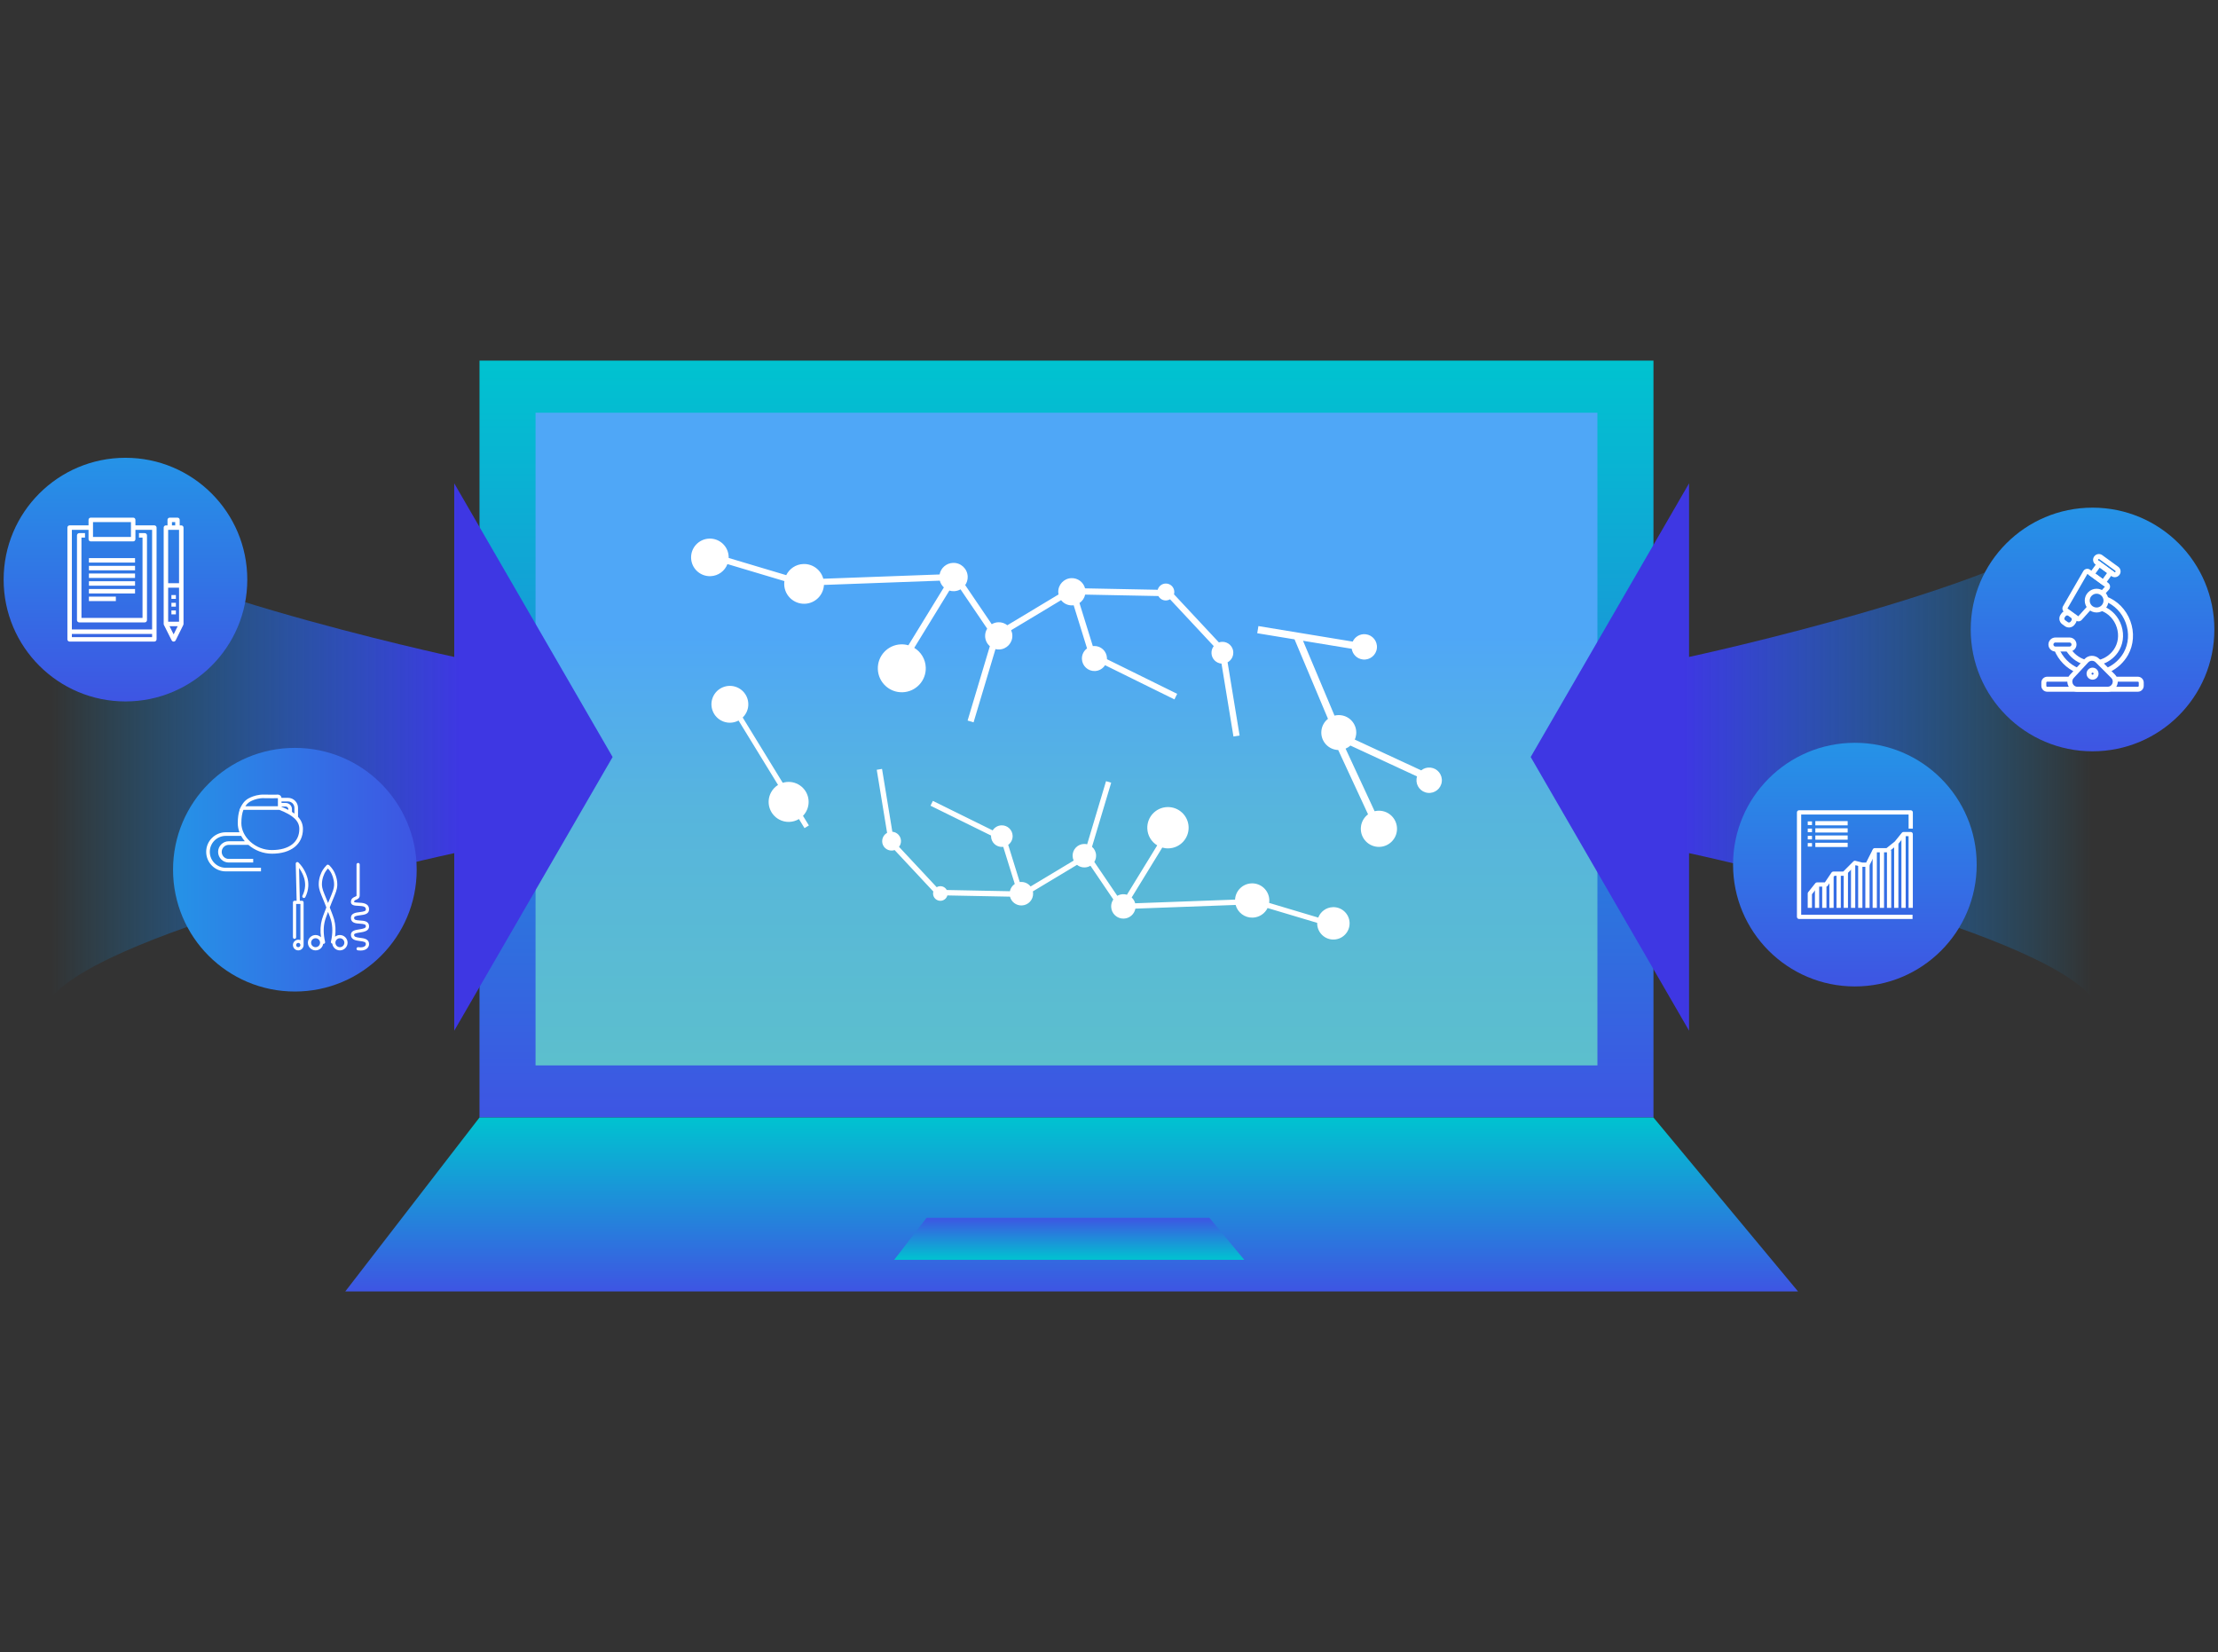 <?xml version="1.0" encoding="UTF-8"?>
<svg xmlns="http://www.w3.org/2000/svg" xmlns:xlink="http://www.w3.org/1999/xlink" id="DESIGN" viewBox="0 0 1450 1080">
  <rect x="0" y="0" width="1450" height="1080" fill="#333333" stroke="none"/>
  <defs>
    <style>
      .cls-1 {
        fill: url(#linear-gradient);
      }

      .cls-1, .cls-2, .cls-3, .cls-4, .cls-5, .cls-6, .cls-7, .cls-8, .cls-9, .cls-10, .cls-11, .cls-12 {
        stroke-width: 0px;
      }

      .cls-2 {
        fill: url(#linear-gradient-10);
      }

      .cls-3 {
        fill-rule: evenodd;
      }

      .cls-3, .cls-12 {
        fill: #fff;
      }

      .cls-4 {
        fill: url(#linear-gradient-4);
      }

      .cls-5 {
        fill: url(#linear-gradient-2);
      }

      .cls-6 {
        fill: url(#linear-gradient-3);
      }

      .cls-7 {
        fill: url(#linear-gradient-8);
      }

      .cls-8 {
        fill: url(#linear-gradient-9);
      }

      .cls-9 {
        fill: url(#linear-gradient-7);
      }

      .cls-10 {
        fill: url(#linear-gradient-5);
      }

      .cls-11 {
        fill: url(#linear-gradient-6);
      }
    </style>
    <linearGradient id="linear-gradient" x1="697.2" y1="4363.65" x2="697.2" y2="3868.83" gradientTransform="translate(0 4599.39) scale(1 -1)" gradientUnits="userSpaceOnUse">
      <stop offset="0" stop-color="#00c3d0"></stop>
      <stop offset="1" stop-color="#3e55e3"></stop>
    </linearGradient>
    <linearGradient id="linear-gradient-2" x1="697.2" y1="4329.58" x2="697.2" y2="3902.9" gradientTransform="translate(0 4599.39) scale(1 -1)" gradientUnits="userSpaceOnUse">
      <stop offset=".34" stop-color="#4fa7f7"></stop>
      <stop offset=".61" stop-color="#57b5dd"></stop>
      <stop offset="1" stop-color="#5cbfcd"></stop>
    </linearGradient>
    <linearGradient id="linear-gradient-3" x1="700.59" y1="3868.83" x2="700.59" y2="3755.13" xlink:href="#linear-gradient"></linearGradient>
    <linearGradient id="linear-gradient-4" x1="699" y1="3775.84" x2="699" y2="3803.24" xlink:href="#linear-gradient"></linearGradient>
    <linearGradient id="linear-gradient-5" x1="-5008.14" y1="-5652.76" x2="-5008.14" y2="-6023.64" gradientTransform="translate(-5619.01 5503.01) rotate(90)" gradientUnits="userSpaceOnUse">
      <stop offset="0" stop-color="#0af" stop-opacity="0"></stop>
      <stop offset=".72" stop-color="#3e37e3"></stop>
    </linearGradient>
    <linearGradient id="linear-gradient-6" x1="-5008.14" y1="6201.67" x2="-5008.14" y2="5830.79" gradientTransform="translate(-4834.24 5503.01) rotate(90) scale(1 -1)" xlink:href="#linear-gradient-5"></linearGradient>
    <linearGradient id="linear-gradient-7" x1="82.02" y1="4300.13" x2="82.02" y2="4140.84" gradientTransform="translate(0 4599.39) scale(1 -1)" gradientUnits="userSpaceOnUse">
      <stop offset="0" stop-color="#2593e7"></stop>
      <stop offset="1" stop-color="#3e55e3"></stop>
    </linearGradient>
    <linearGradient id="linear-gradient-8" x1="1367.98" y1="4267.53" x2="1367.98" y2="4108.24" xlink:href="#linear-gradient-7"></linearGradient>
    <linearGradient id="linear-gradient-9" x1="1212.61" y1="4113.8" x2="1212.61" y2="3954.51" xlink:href="#linear-gradient-7"></linearGradient>
    <linearGradient id="linear-gradient-10" x1="113.13" y1="568.55" x2="272.42" y2="568.55" gradientTransform="matrix(1,0,0,1,0,0)" xlink:href="#linear-gradient-7"></linearGradient>
  </defs>
  <g>
    <rect class="cls-1" x="313.47" y="235.74" width="767.47" height="494.82"></rect>
    <rect class="cls-5" x="350.11" y="269.81" width="694.19" height="426.68"></rect>
    <path class="cls-6" d="m313.47,730.56h767.47l94.52,113.7H225.71l87.75-113.7Z"></path>
    <path class="cls-12" d="m935.19,501.81c-2.28-.24-4.45.46-6.1,1.8l-43.41-20.12c.46-1.05.77-2.18.9-3.38.67-6.27-3.86-11.89-10.14-12.56-1.38-.15-2.73-.04-4.01.28l-20.59-48.94,31.84,5.24c.55,3.64,3.48,6.59,7.31,7,4.56.49,8.65-2.81,9.14-7.37.49-4.56-2.81-8.65-7.37-9.14-3.65-.39-6.99,1.64-8.44,4.81l-61.64-10.14-.77,4.67,24.39,4.01,21.86,51.95c-2.34,1.83-3.96,4.57-4.3,7.76-.67,6.27,3.86,11.89,10.14,12.56.28.03.56.05.84.06l19.51,42.05c-2.53,1.9-4.3,4.8-4.66,8.2-.7,6.49,4.01,12.32,10.5,13.02,6.5.69,12.33-4,13.03-10.5.7-6.49-4.01-12.33-10.5-13.02-1.41-.15-2.78-.05-4.08.27l-18.98-40.91c1.17-.49,2.24-1.18,3.18-2.01l43.54,20.18c-.16.51-.28,1.05-.33,1.6-.49,4.56,2.81,8.65,7.37,9.14,4.56.49,8.65-2.81,9.14-7.37.49-4.56-2.81-8.65-7.37-9.14h0Z"></path>
    <path class="cls-12" d="m576.71,550.13c.12,3.39,2.98,6.03,6.37,5.91.61-.02,1.21-.14,1.76-.33l25.32,27.11c-.13.47-.2.97-.18,1.48.1,2.62,2.3,4.67,4.93,4.58,2.14-.08,3.89-1.55,4.42-3.51l40.94.8c.88,3.42,4.04,5.88,7.72,5.75,4.24-.16,7.55-3.71,7.39-7.95-.02-.43-.07-.84-.15-1.25l28.85-17.35c1.39,1.12,3.17,1.76,5.09,1.69,1.35-.05,2.6-.45,3.69-1.1l14.96,22.05c-.95,1.37-1.48,3.04-1.41,4.83.16,4.4,3.86,7.84,8.27,7.68,3.81-.14,6.9-2.93,7.56-6.52l65.53-2.41c1.32,4.93,5.91,8.48,11.23,8.29,4.27-.16,7.9-2.68,9.66-6.27l32.44,9.69c0,.24,0,.47,0,.71.21,5.84,5.13,10.41,10.98,10.19,5.85-.21,10.41-5.13,10.2-10.97-.21-5.84-5.13-10.41-10.98-10.19-4.38.16-8.04,2.96-9.51,6.81l-32.1-9.59c.09-.65.13-1.31.1-1.99-.23-6.18-5.43-11.01-11.61-10.78-5.85.21-10.49,4.87-10.78,10.61l-65.3,2.4c-.39-1.48-1.2-2.79-2.28-3.8l19.99-32.61c1.33.38,2.75.57,4.22.51,7.46-.27,13.28-6.54,13.01-13.99-.27-7.45-6.54-13.27-14-13-7.46.27-13.28,6.54-13.01,13.99.17,4.71,2.73,8.76,6.48,11.04l-19.79,32.27c-.83-.25-1.71-.38-2.63-.34-1.33.05-2.58.43-3.67,1.05l-15.03-22.16c.79-1.26,1.22-2.76,1.16-4.35-.08-2.22-1.1-4.19-2.67-5.53l12.54-41.9-3.36-1.01-12.35,41.27c-.68-.16-1.39-.24-2.12-.22-4.24.16-7.55,3.71-7.39,7.95.04,1.04.28,2.02.69,2.91l-28.16,16.93c-1.46-1.86-3.77-3.03-6.33-2.94-.26,0-.51.03-.76.06l-7.54-24.32c1.83-1.34,2.98-3.52,2.89-5.96-.14-3.89-3.42-6.94-7.32-6.8-2.42.09-4.52,1.39-5.72,3.3l-39.1-19.28-1.55,3.14,39.58,19.51c-.01.21-.02.43,0,.64.14,3.89,3.42,6.94,7.32,6.8.22,0,.43-.03.65-.06l7.53,24.27c-1.62,1.1-2.78,2.8-3.2,4.76l-41.27-.81c-.84-1.54-2.49-2.56-4.35-2.49-.81.03-1.57.26-2.22.65l-24.62-26.37c.85-1.1,1.33-2.48,1.27-3.97-.12-3.14-2.58-5.65-5.64-5.89l-6.74-41.09-3.46.57,6.77,41.25c-1.98,1.08-3.29,3.21-3.2,5.61v.02Z"></path>
    <path class="cls-12" d="m806.27,426.44c-.14-3.93-3.45-7-7.38-6.86-.72.03-1.4.16-2.05.38l-29.36-31.45c.16-.54.23-1.12.21-1.72-.11-3.05-2.67-5.43-5.72-5.31-2.48.09-4.51,1.8-5.13,4.07l-47.49-.93c-1.02-3.96-4.69-6.82-8.95-6.67-4.91.18-8.75,4.31-8.57,9.22.02.49.08.98.17,1.45l-33.47,20.12c-1.61-1.3-3.68-2.04-5.91-1.96-1.57.06-3.02.52-4.28,1.28l-17.35-25.58c1.1-1.59,1.71-3.52,1.63-5.6-.19-5.11-4.48-9.1-9.6-8.91-4.42.16-8,3.39-8.77,7.57l-76.03,2.79c-1.53-5.72-6.86-9.84-13.03-9.62-4.96.18-9.16,3.11-11.2,7.28l-37.63-11.24c0-.27.01-.55,0-.83-.25-6.78-5.95-12.07-12.73-11.82-6.78.25-12.08,5.95-11.83,12.73.25,6.78,5.95,12.07,12.73,11.82,5.08-.18,9.33-3.43,11.03-7.9l37.24,11.13c-.1.75-.15,1.52-.12,2.3.26,7.17,6.3,12.77,13.47,12.51,6.79-.25,12.16-5.65,12.5-12.31l75.75-2.79c.45,1.72,1.39,3.24,2.65,4.41l-23.19,37.83c-1.55-.44-3.2-.66-4.89-.6-8.65.32-15.41,7.58-15.09,16.23.32,8.65,7.59,15.4,16.24,15.08,8.65-.32,15.41-7.58,15.09-16.23-.2-5.46-3.17-10.16-7.52-12.8l22.95-37.44c.96.29,1.99.44,3.05.4,1.55-.06,3-.49,4.25-1.21l17.43,25.7c-.92,1.46-1.42,3.2-1.35,5.05.1,2.58,1.28,4.86,3.09,6.42l-14.54,48.61,3.9,1.17,14.32-47.88c.78.19,1.61.28,2.46.25,4.91-.18,8.75-4.31,8.57-9.22-.04-1.21-.33-2.34-.8-3.38l32.66-19.64c1.7,2.17,4.37,3.52,7.34,3.41.3-.01.59-.04.88-.08l8.75,28.21c-2.12,1.55-3.45,4.09-3.35,6.91.16,4.52,3.97,8.05,8.49,7.88,2.81-.1,5.24-1.61,6.63-3.82l45.36,22.37,1.8-3.64-45.91-22.64c.01-.24.02-.49,0-.74-.17-4.52-3.97-8.05-8.49-7.88-.25,0-.51.03-.75.06l-8.73-28.15c1.87-1.28,3.23-3.24,3.71-5.52l47.88.94c.97,1.78,2.89,2.97,5.05,2.89.94-.04,1.82-.31,2.58-.75l28.56,30.59c-.98,1.27-1.54,2.88-1.48,4.61.13,3.65,2.99,6.55,6.55,6.83l7.82,47.66,4.01-.66-7.85-47.85c2.3-1.25,3.82-3.72,3.71-6.51h.01Z"></path>
    <path class="cls-12" d="m527.05,530.47c3.45-6.35,1.1-14.28-5.25-17.73-3.22-1.75-6.85-2-10.1-1l-26.16-42.67c.85-.83,1.6-1.8,2.2-2.9,3.18-5.85,1.01-13.16-4.84-16.33-5.85-3.17-13.16-1.01-16.34,4.83-3.18,5.85-1.01,13.16,4.84,16.33,3.69,2.01,7.97,1.88,11.43.04l25.81,42.1c-1.85,1.16-3.45,2.79-4.56,4.85-3.45,6.35-1.1,14.28,5.25,17.73,4.22,2.29,9.14,2.02,12.97-.28l3.64,5.93,2.86-1.75-3.85-6.28c.81-.84,1.53-1.8,2.11-2.87Z"></path>
    <path class="cls-4" d="m605.72,796.15h184.92l22.78,27.4h-228.84l21.14-27.4Z"></path>
  </g>
  <g>
    <path class="cls-10" d="m33.19,652.43c37.56-46.02,263.77-94.71,263.77-94.71v116.07l103.53-178.91-103.53-178.91v113.49s-226.21-48.69-263.77-94.71v317.69Z"></path>
    <path class="cls-11" d="m1367.98,652.43c-37.56-46.02-263.77-94.71-263.77-94.71v116.07l-103.53-178.91,103.53-178.91v113.49s226.21-48.69,263.77-94.71v317.69Z"></path>
  </g>
  <g>
    <circle class="cls-9" cx="82.02" cy="378.91" r="79.64"></circle>
    <path class="cls-12" d="m51.79,348.52c-.81,0-1.46.65-1.46,1.46v55.43c0,.81.65,1.46,1.46,1.46h42.84c.81,0,1.46-.65,1.46-1.46v-55.43c0-.81-.65-1.46-1.46-1.46h-3.78v2.92h2.32v52.5h-39.92v-52.5h2.32v-2.92h-3.78Z"></path>
    <path class="cls-12" d="m58.13,364.85h30.15v2.92h-30.15v-2.92Z"></path>
    <path class="cls-12" d="m88.29,369.91h-30.15v2.92h30.15v-2.92Z"></path>
    <path class="cls-12" d="m58.13,374.91h30.15v2.92h-30.15v-2.92Z"></path>
    <path class="cls-12" d="m88.29,379.97h-30.15v2.92h30.15v-2.92Z"></path>
    <path class="cls-12" d="m58.13,385.04h30.15v2.92h-30.15v-2.92Z"></path>
    <path class="cls-12" d="m75.74,390.03h-17.61v2.92h17.61v-2.92Z"></path>
    <path class="cls-3" d="m57.88,339.85c0-.81.65-1.46,1.46-1.46h27.73c.81,0,1.46.65,1.46,1.46v3.6h12.37c.81,0,1.46.65,1.46,1.46v73.05c0,.81-.65,1.46-1.46,1.46h-55.38c-.81,0-1.46-.65-1.46-1.46v-73.05c0-.81.65-1.46,1.46-1.46h12.36v-3.6Zm30.65,12.62v-6.1h10.91v65.13h-52.46v-65.13h10.9v6.1c0,.81.65,1.46,1.46,1.46h27.73c.81,0,1.46-.65,1.46-1.46Zm-41.55,61.96v2.07h52.46v-2.07h-52.46Zm13.82-73.12v9.7h24.81v-9.7h-24.81Z"></path>
    <path class="cls-12" d="m112.06,391.5v-2.5h2.92v2.5h-2.92Z"></path>
    <path class="cls-12" d="m112.06,394.07v2.5h2.92v-2.5h-2.92Z"></path>
    <path class="cls-12" d="m112.06,401.63v-2.57h2.92v2.57h-2.92Z"></path>
    <path class="cls-3" d="m108.46,343.45c-.81,0-1.46.65-1.46,1.46,0,.05,0,.1,0,.15v62.84c0,.23.05.45.16.66l5.06,10.06c.25.5.76.81,1.31.81s1.06-.32,1.31-.81l4.99-10.06c.1-.2.15-.42.15-.65v-62.99c0-.81-.66-1.46-1.46-1.46h-1.04v-3.6c0-.81-.66-1.46-1.46-1.46h-5.06c-.81,0-1.46.65-1.46,1.46v3.6h-1.04Zm1.47,40.74v22.25h7.12v-22.25h-7.12Zm7.12-2.92h-7.12v-34.89h7.12v34.89Zm-.9,28.1h-5.32l2.68,5.33,2.64-5.33Zm-3.74-65.91h2.13v-2.14h-2.13v2.14Z"></path>
  </g>
  <g>
    <circle class="cls-7" cx="1367.98" cy="411.51" r="79.64"></circle>
    <g>
      <path class="cls-12" d="m1397.62,452.2h-59.28c-2.11,0-3.83-1.72-3.83-3.83v-2.15c0-2.11,1.72-3.83,3.83-3.83h15.02v3.25h-15.02c-.32,0-.58.26-.58.58v2.15c0,.32.26.58.58.58h59.28c.32,0,.58-.26.58-.58v-2.15c0-.32-.26-.58-.58-.58h-15.39v-3.25h15.39c2.11,0,3.83,1.72,3.83,3.83v2.15c0,2.11-1.72,3.83-3.83,3.83Z"></path>
      <path class="cls-12" d="m1357.48,439.75c-6.57-2.77-11.85-8.17-14.5-14.85l3.02-1.2c2.32,5.86,6.97,10.62,12.73,13.05l-1.26,3Z"></path>
      <path class="cls-12" d="m1379.14,439.35l-1.38-2.95c4.46-2.09,8.23-5.58,10.61-9.84,3.24-5.8,3.71-12.88,1.29-19.43-2.44-6.63-7.46-11.77-13.76-14.11l1.13-3.05c7.2,2.67,12.91,8.52,15.68,16.03,2.74,7.45,2.19,15.52-1.51,22.14-2.71,4.85-7,8.83-12.07,11.21Z"></path>
      <path class="cls-12" d="m1361.9,434.26c-4.62-1.5-8.67-4.73-11.13-8.87l2.8-1.66c2.06,3.47,5.46,6.18,9.34,7.44l-1,3.09Z"></path>
      <path class="cls-12" d="m1373.12,434.55l-.85-3.14c3.86-1.05,7.24-3.41,9.53-6.65,2.91-4.14,3.65-9.44,2.03-14.57-1.62-5.12-5.44-9.2-10.21-10.91l1.1-3.06c5.72,2.05,10.28,6.91,12.21,12.99,1.93,6.1,1.03,12.45-2.47,17.42-2.72,3.86-6.75,6.67-11.33,7.92Z"></path>
      <path class="cls-12" d="m1362.1,452.22h-3.92c-2.69,0-5.02-1.53-6.1-3.99-1.08-2.47-.61-5.22,1.22-7.2l9.45-10.19c1.24-1.34,2.92-2.1,4.75-2.13,1.82,0,3.54.66,4.83,1.95l10.18,10.18c1.94,1.94,2.49,4.72,1.44,7.26-1.05,2.53-3.41,4.11-6.15,4.11h-15.7,0Zm5.52-20.26s-.05,0-.07,0c-.93.02-1.79.4-2.43,1.09l-9.45,10.19c-.95,1.03-1.18,2.4-.62,3.69.52,1.2,1.58,1.94,2.86,2.03h19.88c1.42,0,2.6-.79,3.14-2.1.55-1.32.27-2.7-.74-3.71l-10.18-10.18c-.64-.64-1.49-1-2.4-1Z"></path>
      <path class="cls-12" d="m1367.99,444.32c-2.16,0-3.92-1.76-3.92-3.93s1.76-3.93,3.92-3.93,3.93,1.76,3.93,3.93-1.76,3.93-3.93,3.93Zm0-4.6c-.37,0-.67.3-.67.67s.3.68.67.68.67-.3.67-.68-.3-.67-.67-.67Z"></path>
      <path class="cls-12" d="m1352.92,425.92h-9.2c-2.52,0-4.58-2.05-4.58-4.58s2.05-4.59,4.58-4.59h9.2c2.52,0,4.58,2.05,4.58,4.58s-2.05,4.59-4.58,4.59Zm-9.2-5.91c-.73,0-1.32.6-1.32,1.33s.59,1.34,1.32,1.34h9.2c.73,0,1.32-.6,1.32-1.33s-.59-1.33-1.32-1.33h-9.2Z"></path>
      <path class="cls-12" d="m1358.71,406.2c-.62,0-1.25-.2-1.79-.59l-7.38-5.37c-1.25-.89-1.62-2.6-.85-3.95l13.24-22.94c.43-.74,1.15-1.27,1.99-1.45.83-.18,1.71,0,2.4.51l11.87,8.64c.69.5,1.14,1.28,1.23,2.13.09.85-.19,1.7-.76,2.34l-3.39,3.77-2.42-2.17,3.22-3.58-11.46-8.34-13.01,22.54,7.06,5.14,6.72-7.47,2.42,2.17-6.86,7.63c-.6.66-1.42,1-2.24,1Zm.13-3.22h0s0,0,0,0Zm-7.4-5.38h0s0,0,0,0Z"></path>
      <path class="cls-12" d="m1375.38,383.02l-10.07-7.33,6.67-9.18,10.07,7.33-6.67,9.18Zm-5.53-8.04l4.81,3.5,2.84-3.92-4.81-3.5-2.84,3.92Z"></path>
      <path class="cls-12" d="m1382.52,377.33c-.76,0-1.53-.23-2.19-.71l-10.45-7.6c-1.67-1.22-2.04-3.57-.83-5.24.62-.86,1.49-1.39,2.48-1.55.99-.16,1.98.08,2.8.67l10.45,7.61c1.67,1.22,2.04,3.57.83,5.24-.76,1.04-1.92,1.59-3.09,1.59Zm-10.4-11.9s-.06,0-.08,0c-.09.01-.22.06-.32.2-.2.28-.15.59.07.76l10.45,7.6c.22.16.54.11.7-.11.2-.27.15-.59-.08-.75l-10.45-7.6c-.11-.08-.21-.1-.29-.1Z"></path>
      <path class="cls-12" d="m1352.56,410.2c-.95,0-1.88-.3-2.67-.87l-1.73-1.26c-2.03-1.48-2.48-4.33-1-6.36l.56-.77c.72-.98,1.77-1.63,2.97-1.82,1.2-.19,2.4.1,3.38.82l1.74,1.26c2.03,1.48,2.48,4.33,1,6.36l-.56.77c-.71.98-1.77,1.63-2.97,1.82-.24.04-.48.06-.72.06Zm-1.16-7.89c-.07,0-.14,0-.2.02-.34.05-.65.24-.85.52l-.56.77c-.42.58-.29,1.4.29,1.82l1.73,1.26c.28.2.62.29.96.23.34-.05.64-.24.85-.52l.56-.77c.42-.58.29-1.4-.29-1.82l-1.74-1.26c-.22-.16-.49-.25-.76-.25Z"></path>
      <path class="cls-12" d="m1370.64,400.4c-4.28,0-7.76-3.48-7.76-7.77s3.48-7.76,7.76-7.76,7.76,3.48,7.76,7.76-3.48,7.77-7.76,7.77Zm0-12.28c-2.49,0-4.51,2.02-4.51,4.51s2.02,4.51,4.51,4.51,4.51-2.03,4.51-4.51-2.02-4.51-4.51-4.51Z"></path>
    </g>
  </g>
  <g>
    <circle class="cls-8" cx="1212.61" cy="565.23" r="79.64"></circle>
    <g>
      <rect class="cls-12" x="1186.49" y="579.35" width="2.78" height="14.15"></rect>
      <rect class="cls-12" x="1191.25" y="578.23" width="2.78" height="15.27"></rect>
      <rect class="cls-12" x="1195.94" y="573.47" width="2.78" height="20.03"></rect>
      <rect class="cls-12" x="1200.62" y="571.16" width="2.78" height="22.34"></rect>
      <rect class="cls-12" x="1205.31" y="569.96" width="2.78" height="23.53"></rect>
      <rect class="cls-12" x="1210.07" y="565.27" width="2.78" height="28.23"></rect>
      <rect class="cls-12" x="1214.76" y="565.27" width="2.78" height="28.23"></rect>
      <rect class="cls-12" x="1219.45" y="565.27" width="2.78" height="28.23"></rect>
      <rect class="cls-12" x="1224.21" y="555.82" width="2.78" height="37.68"></rect>
      <rect class="cls-12" x="1228.9" y="555.82" width="2.78" height="37.68"></rect>
      <rect class="cls-12" x="1233.59" y="555.82" width="2.78" height="37.68"></rect>
      <rect class="cls-12" x="1238.28" y="551.12" width="2.78" height="42.38"></rect>
      <path class="cls-12" d="m1250.5,593.5h-2.78v-46.87h-2.64l-4.35,5.36c-.06.08-.13.15-.21.21l-5.88,4.69c-.25.2-.55.3-.87.3h-7.33l-4.38,8.69c-.24.47-.72.76-1.24.76h-3.5c-.12,0-.23-.01-.34-.04l-3.92-.99-6.51,6.52c-.26.26-.61.41-.98.41h-6.33l-4.35,6.46c-.26.38-.69.61-1.15.61h-5.21l-3.97,4.98v8.9h-2.78v-9.38c0-.31.11-.62.3-.87l4.69-5.88c.26-.33.66-.52,1.09-.52h5.14l4.35-6.46c.26-.38.69-.61,1.15-.61h6.49l6.66-6.67c.35-.35.85-.48,1.32-.36l4.52,1.15h2.47l4.38-8.69c.24-.47.72-.76,1.24-.76h7.7l5.38-4.29,4.67-5.76c.26-.33.66-.52,1.08-.52h4.69c.77,0,1.39.62,1.39,1.39v48.26Z"></path>
      <rect class="cls-12" x="1243.04" y="545.24" width="2.78" height="48.26"></rect>
      <rect class="cls-12" x="1181.8" y="536.98" width="2.78" height="2.38"></rect>
      <rect class="cls-12" x="1181.8" y="541.67" width="2.78" height="2.38"></rect>
      <rect class="cls-12" x="1181.8" y="546.43" width="2.78" height="2.31"></rect>
      <rect class="cls-12" x="1181.8" y="551.13" width="2.78" height="2.31"></rect>
      <rect class="cls-12" x="1186.76" y="536.78" width="21.14" height="2.78"></rect>
      <rect class="cls-12" x="1186.76" y="541.47" width="21.14" height="2.78"></rect>
      <rect class="cls-12" x="1186.76" y="546.16" width="21.14" height="2.78"></rect>
      <rect class="cls-12" x="1186.76" y="550.93" width="21.14" height="2.78"></rect>
      <path class="cls-12" d="m1250.3,600.77h-74.18c-.77,0-1.39-.62-1.39-1.39v-68.29c0-.77.62-1.39,1.39-1.39h73c.77,0,1.39.62,1.39,1.39v10.58h-2.78v-9.19h-70.22v65.51h72.8v2.78Z"></path>
    </g>
  </g>
  <g>
    <circle class="cls-2" cx="192.77" cy="568.55" r="79.64"></circle>
    <path class="cls-12" d="m194.83,533.96v-5.84c0-3.61-2.94-6.55-6.55-6.55h-4.25c-.13-1.12-1.02-2.01-2.17-2.11h-.06s-.06,0-.06,0c-.07,0-6.78.08-8.93-.01-3.8-.18-7.15,1.01-8.8,1.73-2.55,1.11-4.52,2.52-6.35,5.91h-.02l-.32.66-.84,1.69h.15c-.79,2.35-1.19,5.26-1.19,8.7,0,2.05.39,4.04,1.1,5.94h-8.97c-7.05,0-12.78,5.73-12.78,12.78s5.73,12.78,12.78,12.78h23.05v-2.36h-23.05c-5.75,0-10.42-4.68-10.42-10.42s4.68-10.42,10.42-10.42h10.05c.67,1.24,1.49,2.41,2.43,3.51h-10.52c-3.83,0-6.95,3.12-6.95,6.95s3.12,6.95,6.95,6.95h15.99v-2.36h-15.99c-2.53,0-4.59-2.06-4.59-4.59s2.06-4.59,4.59-4.59h12.86c4.08,3.53,9.56,5.77,15.4,5.77,12.49,0,20.25-6.19,20.25-16.15,0-3.25-1.24-5.84-3.21-7.95Zm-2.36-5.84v3.75c-.51-.38-1.05-.75-1.6-1.09v-1.8c0-2.25-1.83-4.07-4.07-4.07h-2.75v-.98h4.23c2.31,0,4.2,1.88,4.2,4.2Zm-8.43-.86h2.75c.95,0,1.72.77,1.72,1.72v.48c-1.44-.74-2.95-1.39-4.47-2v-.2Zm-19.11-3.93c1.47-.64,4.43-1.7,7.75-1.54,2.1.1,8.08.03,8.97.02.02,0,.03.03.03.05v5.22h-21.31c1.32-2.02,2.73-2.96,4.56-3.76Zm12.86,32.38c-5.27,0-10.3-1.95-14.19-5.5-3.7-3.38-5.81-7.77-5.81-12.07,0-3.58.45-6.5,1.34-8.7h23.51c9.14,3.57,13.04,7.31,13.04,12.47,0,8.64-6.69,13.79-17.89,13.79Z"></path>
    <g>
      <path class="cls-12" d="m199.61,570.27c-1.09-2.38-2.6-4.54-4.49-6.42-.3-.3-.76-.39-1.15-.22-.39.17-.64.56-.63.98l.59,24.25h-1.38c-.58,0-1.04.47-1.04,1.04v22.82c0,.58.47,1.04,1.04,1.04s1.04-.47,1.04-1.04v-21.77h2.8v23.66c-.43-.19-.9-.3-1.4-.3-1.92,0-3.49,1.57-3.49,3.49s1.57,3.49,3.49,3.49,3.48-1.56,3.49-3.47c0,0,0-.01,0-.02v-27.9c0-.58-.47-1.04-1.04-1.04h-1.42l-.52-21.42c.88,1.15,1.62,2.39,2.22,3.7.63,1.38,1.94,4.25,1.74,8.07-.12,2.19-.7,4.31-1.72,6.31-.26.51-.06,1.14.45,1.41.51.27,1.14.06,1.41-.45,1.16-2.26,1.81-4.66,1.95-7.15.23-4.34-1.23-7.52-1.93-9.05Zm-4.62,48.94c-.77,0-1.4-.63-1.4-1.41s.63-1.41,1.4-1.41,1.4.63,1.4,1.41-.63,1.41-1.4,1.41Z"></path>
      <path class="cls-12" d="m222.2,611.25c-1.19,0-2.29.42-3.15,1.12.54-4.11.31-7.97-.68-11.51-.42-1.49-1.11-3.27-2.48-6.82l-.31-.81c.79-2.08,1.5-3.92,3-7.44,1.92-4.48,1.92-6.45,1.92-7.75,0-4.06-1.71-7.75-2.62-9.13-.75-1.16-1.62-2.24-2.57-3.21-.11-.11-.24-.19-.38-.24-.41-.31-1-.28-1.37.1-.96.98-1.82,2.06-2.57,3.21-.9,1.39-2.62,5.08-2.62,9.13,0,1.3,0,3.27,1.92,7.75,1.53,3.57,2.23,5.41,3.04,7.54v.04s-.35.95-.35.95c-1.37,3.55-2.06,5.33-2.48,6.82-1.01,3.6-1.23,7.52-.66,11.71-.91-.9-2.16-1.46-3.53-1.46-2.77,0-5.02,2.25-5.02,5.02s2.25,5.02,5.02,5.02c2.53,0,4.62-1.88,4.96-4.31.08.02.15.03.23.03s.16,0,.24-.03c.56-.13.91-.69.78-1.25-1.2-5.16-1.21-9.92-.01-14.16.35-1.23.91-2.72,1.95-5.43,1.01,2.61,1.56,4.08,1.9,5.29,1.19,4.24,1.19,9-.01,14.16-.13.56.22,1.12.78,1.25.03,0,.06,0,.09.01.29,2.5,2.41,4.44,4.98,4.44,2.77,0,5.02-2.25,5.02-5.02s-2.25-5.02-5.02-5.02Zm-15.89,7.96c-1.62,0-2.93-1.32-2.93-2.93s1.31-2.93,2.93-2.93,2.93,1.32,2.93,2.93-1.31,2.93-2.93,2.93Zm5.9-34.38c-1.75-4.09-1.75-5.8-1.75-6.93,0-3.69,1.64-7.02,2.28-7.99.49-.76,1.04-1.48,1.64-2.16.64.72,1.23,1.48,1.76,2.3.88,1.35,2.28,4.71,2.28,7.99,0,1.13,0,2.84-1.75,6.93-1,2.33-1.64,3.93-2.2,5.35-.57-1.45-1.22-3.08-2.25-5.49Zm9.99,34.38c-1.62,0-2.93-1.32-2.93-2.93s1.31-2.93,2.93-2.93,2.93,1.32,2.93,2.93-1.31,2.93-2.93,2.93Z"></path>
      <path class="cls-12" d="m235.22,609.62c2.7-.42,6.06-.94,6.06-4.06,0-3.43-3.39-3.64-5.87-3.8-2.93-.18-3.91-.46-3.91-1.71,0-1.05,1.17-1.37,3.97-1.72,2.59-.32,5.8-.72,5.8-3.79,0-4.15-4.18-4.34-6.95-4.46-.96-.04-2.57-.11-2.83-.43,0-.87.34-1.06,1.34-1.47.93-.38,2.33-.96,2.33-2.82v-20.19c0-.58-.47-1.04-1.04-1.04s-1.04.47-1.04,1.04v20.19c0,.38-.08.49-1.04.89-.98.41-2.63,1.09-2.63,3.4s2.67,2.42,4.82,2.52c3.49.15,4.95.52,4.95,2.37,0,1.05-1.17,1.37-3.97,1.72-2.59.32-5.8.72-5.8,3.79,0,3.43,3.39,3.64,5.87,3.79,2.93.18,3.91.46,3.91,1.71s-1.7,1.59-4.29,2c-2.45.38-5.49.85-5.49,3.51,0,3.37,3.36,3.79,5.8,4.1,2.98.37,3.97.72,3.97,2.02,0,.35-.11.87-.63,1.32-.84.73-2.36.98-4.29.7-.57-.08-1.1.32-1.18.89-.08.57.31,1.1.89,1.18.64.09,1.22.13,1.75.13,2.17,0,3.47-.68,4.21-1.32.87-.76,1.35-1.79,1.35-2.9,0-3.37-3.35-3.79-5.8-4.09-2.98-.37-3.98-.72-3.98-2.03,0-.81,1.54-1.11,3.72-1.45Z"></path>
    </g>
  </g>
</svg>
